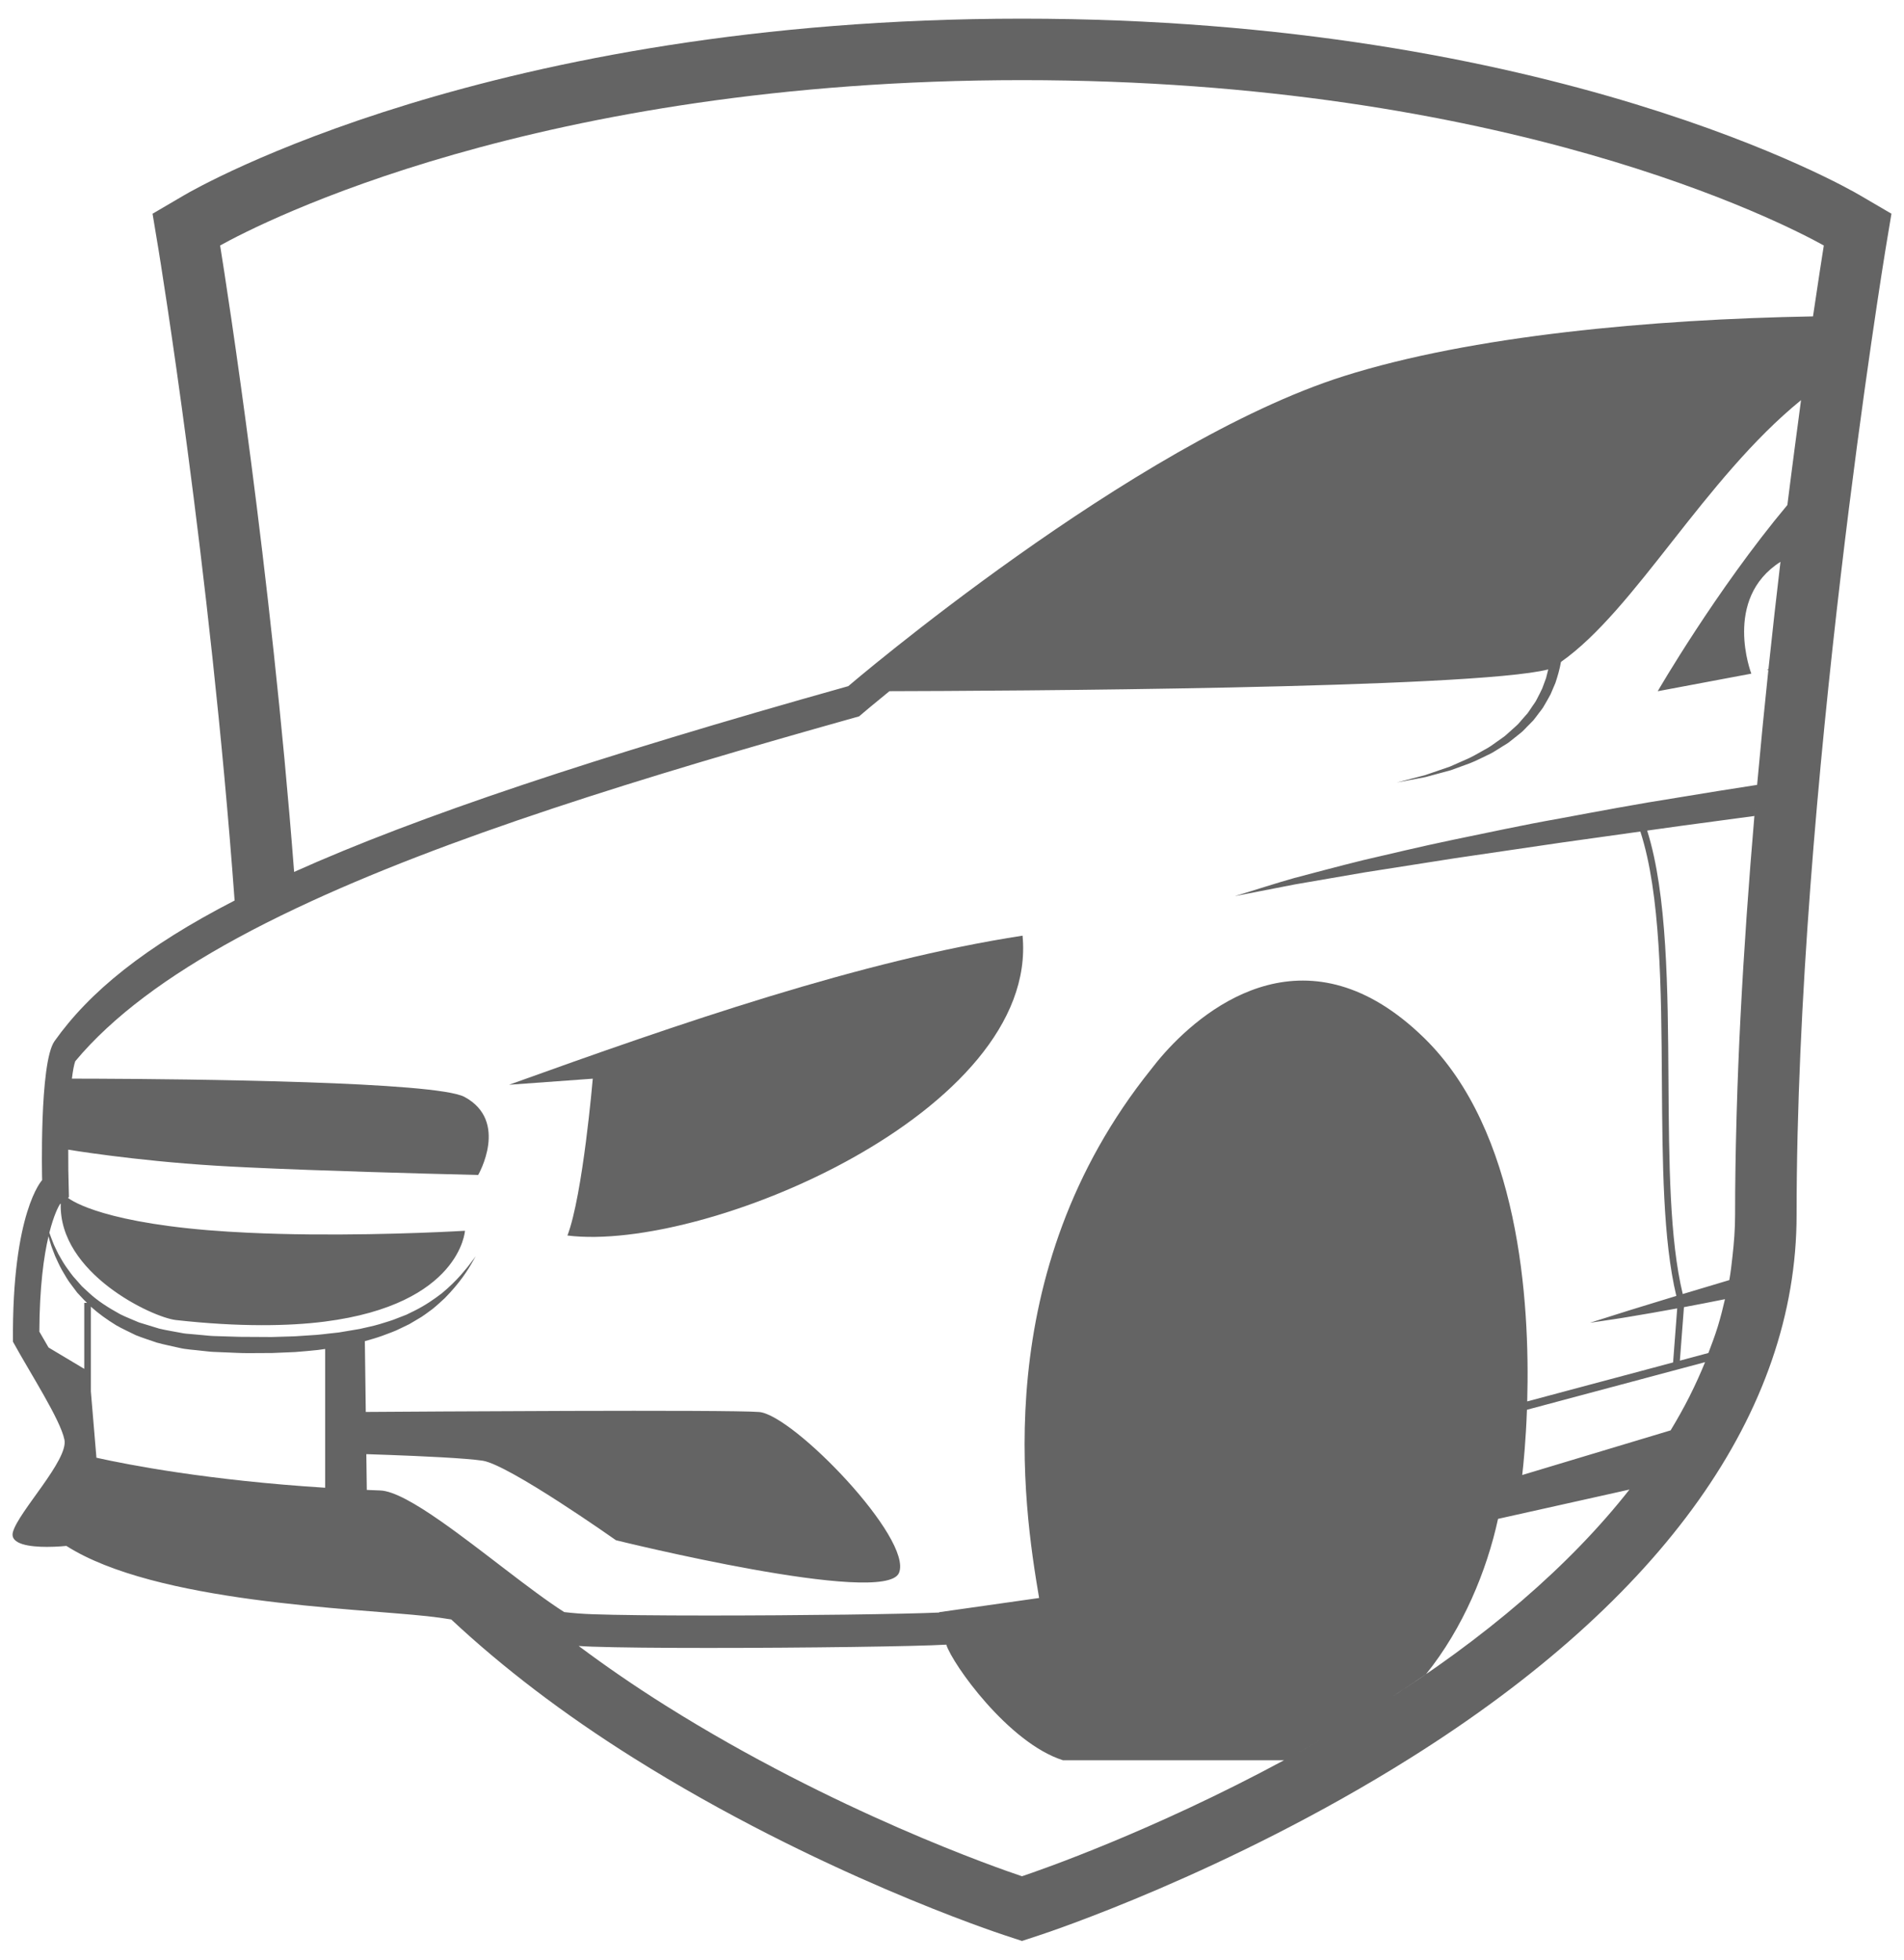 <?xml version="1.0" encoding="iso-8859-1"?>
<!-- Generator: Adobe Illustrator 22.1.0, SVG Export Plug-In . SVG Version: 6.00 Build 0)  -->
<svg version="1.1" id="Capa_1" xmlns="http://www.w3.org/2000/svg" xmlns:xlink="http://www.w3.org/1999/xlink" x="0px" y="0px"
	 viewBox="236.876 2925.557 102 105" style="enable-background:new 236.876 2925.557 102 105;" xml:space="preserve">
<g>
	<path style="fill:#646464;" d="M336.509,2936.017c-0.656-0.387-16.399-9.46-44.884-9.46s-44.227,9.074-44.884,9.46l-1.693,0.992
		l0.32,1.926c0.036,0.218,2.768,16.936,4.076,34.873c-4.815,2.48-7.774,4.895-9.647,7.535c-0.822,1.159-0.664,7.446-0.664,7.446
		s-1.622,1.702-1.563,8.658c0.944,1.721,2.537,4.167,2.758,5.253c0.221,1.087-2.466,3.859-2.76,4.946
		c-0.18,0.666,0.934,0.795,1.825,0.795c0.563,0,1.038-0.052,1.038-0.052c4.779,3.043,15.339,3.333,19.351,3.767
		c0.464,0.05,0.881,0.11,1.268,0.174c2.748,2.568,5.982,5.044,9.724,7.396c9.879,6.21,19.542,9.4,19.948,9.533l0.903,0.297
		l0.903-0.297c0.407-0.133,10.07-3.323,19.948-9.533c13.507-8.49,20.646-18.542,20.646-29.07c0-22.607,4.714-51.435,4.761-51.722
		l0.32-1.926L336.509,2936.017z M241.39,2995.365v3.537l-1.913-1.144c-0.172-0.294-0.339-0.582-0.493-0.851
		c0.01-2.411,0.241-4.042,0.491-5.108c0.029,0.117,0.063,0.24,0.105,0.371c0.057,0.217,0.157,0.435,0.248,0.686
		c0.111,0.236,0.223,0.501,0.371,0.761c0.154,0.255,0.304,0.542,0.509,0.797c0.097,0.134,0.198,0.27,0.305,0.406
		c0.115,0.123,0.233,0.249,0.354,0.378c0.054,0.058,0.113,0.112,0.169,0.167H241.39z M254.296,3005.272
		c-6.265-0.396-10.539-1.227-12.254-1.608l-0.298-3.55v-4.544c0.403,0.366,0.863,0.694,1.358,0.998
		c0.331,0.192,0.686,0.346,1.043,0.527c0.364,0.148,0.745,0.264,1.129,0.399c0.388,0.11,0.787,0.182,1.189,0.278
		c0.402,0.097,0.816,0.109,1.23,0.162c0.209,0.019,0.413,0.051,0.627,0.059l0.618,0.025c0.414,0.014,0.825,0.044,1.246,0.041
		c0.384-0.001,0.768-0.004,1.152-0.006c0.035,0,0.07,0,0.104,0c0.416-0.018,0.831-0.036,1.243-0.052
		c0.412-0.029,0.821-0.071,1.224-0.111c0.13-0.016,0.259-0.036,0.388-0.054v6.477V3005.272z M291.625,3026.089
		c-1.186-0.396-10.029-3.45-19.099-9.151c-1.656-1.041-3.202-2.105-4.649-3.188c0.23,0.016,0.471,0.028,0.725,0.037
		c1.358,0.048,3.658,0.069,6.208,0.069c5.095,0,11.187-0.081,12.76-0.177c0.324,1.033,3.333,5.271,6.253,6.195h11.838
		C298.591,3023.687,292.587,3025.767,291.625,3026.089z M306.139,3019.617c0.58-0.319,1.163-0.641,1.753-0.981
		C307.302,3018.976,306.718,3019.3,306.139,3019.617z M310.724,3016.938c0.883-0.555,1.729-1.118,2.553-1.685
		c1.976-2.459,3.244-5.518,3.851-8.313c0,0,2.79-0.622,7.041-1.571C320.984,3009.423,316.491,3013.313,310.724,3016.938z
		 M327.383,3000.385c-0.307,0.607-0.646,1.211-1.01,1.813l-7.949,2.392c0.072-0.632,0.194-1.874,0.253-3.497
		c1.667-0.444,5.249-1.399,9.542-2.55c-0.247,0.61-0.523,1.217-0.827,1.822C327.389,3000.372,327.386,3000.379,327.383,3000.385z
		 M328.222,2998.538c0.003-0.006,0.005-0.013,0.008-0.019C328.227,2998.526,328.225,2998.532,328.222,2998.538z M328.886,2996.679
		c-0.141,0.459-0.316,0.916-0.489,1.373c-0.519,0.139-1.031,0.276-1.528,0.41l0.218-2.866c0.676-0.126,1.421-0.271,2.198-0.427
		c-0.107,0.466-0.224,0.932-0.364,1.396C328.91,2996.603,328.897,2996.641,328.886,2996.679z M330.861,2969.28
		c-0.148,1.732-0.285,3.488-0.409,5.252c-0.005,0.067-0.009,0.134-0.014,0.201c-0.121,1.746-0.229,3.501-0.318,5.251
		c-0.001,0.023-0.003,0.046-0.004,0.07c-0.088,1.729-0.156,3.452-0.205,5.158c-0.004,0.126-0.007,0.252-0.01,0.379
		c-0.047,1.712-0.074,3.407-0.074,5.068c0,0.739-0.056,1.475-0.139,2.209c-0.048,0.427-0.094,0.853-0.17,1.278h0
		c-0.893,0.268-1.732,0.519-2.495,0.747c-0.707-2.929-0.736-7.058-0.765-11.427c-0.032-4.917-0.066-9.992-1.141-13.405
		c0.605-0.085,1.214-0.17,1.831-0.256c1.28-0.172,2.589-0.348,3.912-0.526c0.012-0.14,0.025-0.279,0.037-0.419
		C330.886,2968.999,330.873,2969.139,330.861,2969.28z M333.19,2948.284c-0.002,0.017-0.005,0.035-0.007,0.053
		c-0.056,0.418-0.113,0.848-0.171,1.286c-0.012,0.089-0.024,0.181-0.035,0.271c-0.05,0.382-0.1,0.768-0.151,1.163
		c-0.018,0.144-0.037,0.294-0.056,0.44c-0.047,0.369-0.094,0.738-0.142,1.119c-3.813,4.56-6.946,9.978-6.946,9.978l5.015-0.942
		c0,0-1.551-4.007,1.561-5.991c0-0.001,0-0.002,0-0.003c0,0.001,0,0.003,0,0.004c-0.103,0.871-0.206,1.767-0.309,2.678
		c-0.012,0.107-0.024,0.216-0.036,0.324c-0.1,0.897-0.2,1.808-0.298,2.738c-0.001,0.005-0.001,0.01-0.002,0.016
		c-0.051,0.009-0.089,0.016-0.089,0.016l0.085,0.025c-0.096,0.91-0.19,1.837-0.282,2.772c-0.018,0.181-0.036,0.362-0.053,0.544
		c-0.091,0.936-0.181,1.881-0.267,2.837c-1.425,0.22-2.835,0.446-4.21,0.675c-2.219,0.347-4.357,0.753-6.385,1.13
		c-2.03,0.356-3.94,0.782-5.706,1.14c-1.765,0.368-3.376,0.76-4.805,1.089c-1.429,0.353-2.668,0.69-3.689,0.957
		c-1.017,0.288-1.809,0.551-2.352,0.713c-0.543,0.167-0.832,0.256-0.832,0.256s1.178-0.23,3.24-0.631
		c1.031-0.178,2.284-0.393,3.721-0.641c1.44-0.226,3.064-0.481,4.836-0.759c1.774-0.26,3.695-0.542,5.728-0.841
		c1.353-0.19,2.759-0.387,4.199-0.588c1.085,3.335,1.122,8.424,1.154,13.357c0.029,4.389,0.059,8.54,0.774,11.526l-0.046,0.013
		c-0.945,0.29-1.77,0.543-2.449,0.751c-1.356,0.428-2.131,0.673-2.131,0.673s0.199-0.029,0.572-0.084
		c0.372-0.059,0.92-0.13,1.613-0.251c0.691-0.114,1.529-0.259,2.487-0.435l-0.22,2.896c-3.486,0.933-6.336,1.694-7.815,2.088
		c0.153-5.42-0.443-14.508-5.516-19.468c-6.172-6.034-11.596-1.782-13.892,0.777h-0.001l-0.011,0.014
		c-0.291,0.326-0.534,0.625-0.719,0.869c-8.776,10.938-6.841,23.42-6.01,28.341l-5.354,0.761l0.011,0.018
		c-1.886,0.087-7.44,0.16-12.387,0.16c-2.789,0-4.922-0.024-6.167-0.068c-0.583-0.02-1.089-0.061-1.545-0.116
		c-1.819-1.161-4.422-3.342-6.595-4.86c-1.348-0.942-2.532-1.629-3.257-1.656c-0.243-0.009-0.483-0.019-0.722-0.029l-0.025-1.917
		c0.285,0.009,0.716,0.023,1.22,0.042c1.648,0.061,4.105,0.17,5.013,0.309c1.416,0.218,7.139,4.261,7.139,4.261
		s14.395,3.564,15.162,1.753c0.767-1.811-5.664-8.478-7.493-8.623c-1.685-0.133-18.447-0.021-21.071-0.003l-0.05-3.793
		c0.31-0.09,0.616-0.172,0.909-0.279c0.347-0.135,0.69-0.242,1.006-0.408c0.159-0.077,0.316-0.153,0.47-0.227
		c0.149-0.089,0.296-0.175,0.439-0.26c0.29-0.157,0.547-0.368,0.796-0.545c0.242-0.196,0.462-0.4,0.667-0.59
		c0.398-0.403,0.715-0.791,0.96-1.126c0.242-0.339,0.414-0.621,0.523-0.82c0.113-0.196,0.173-0.299,0.173-0.299
		s-0.07,0.094-0.203,0.269c-0.067,0.087-0.145,0.199-0.245,0.321c-0.101,0.12-0.217,0.257-0.347,0.411
		c-0.265,0.301-0.604,0.64-1.016,0.982c-0.422,0.326-0.91,0.662-1.477,0.943c-0.141,0.069-0.286,0.14-0.433,0.212
		c-0.151,0.059-0.306,0.119-0.463,0.179c-0.31,0.134-0.645,0.221-0.983,0.329c-0.339,0.103-0.698,0.167-1.058,0.255
		c-0.366,0.061-0.74,0.124-1.12,0.188c-0.181,0.019-0.367,0.039-0.55,0.06c-0.205,0.024-0.407,0.049-0.616,0.067
		c-0.396,0.026-0.796,0.052-1.201,0.079c-0.405,0.012-0.813,0.025-1.223,0.037c-0.117,0-0.234-0.001-0.351-0.002
		c-0.293-0.001-0.587-0.003-0.881-0.005c-0.409,0.008-0.828-0.017-1.24-0.026l-0.619-0.019c-0.197-0.004-0.401-0.033-0.6-0.049
		c-0.2-0.018-0.399-0.036-0.598-0.054c-0.199-0.016-0.396-0.028-0.589-0.072c-0.386-0.076-0.773-0.132-1.145-0.223
		c-0.368-0.113-0.73-0.223-1.085-0.332c-0.342-0.151-0.686-0.277-1.006-0.439c-0.632-0.347-1.218-0.718-1.699-1.17
		c-0.121-0.112-0.24-0.222-0.355-0.329c-0.107-0.121-0.21-0.239-0.312-0.355c-0.213-0.219-0.375-0.473-0.542-0.699
		c-0.161-0.232-0.287-0.473-0.413-0.688c-0.104-0.23-0.22-0.432-0.291-0.634c-0.073-0.181-0.133-0.345-0.183-0.494
		c0.237-0.939,0.48-1.392,0.562-1.524l0.047-0.037c-0.114,3.74,4.917,6.101,6.168,6.241c1.715,0.191,3.231,0.273,4.588,0.275
		c1.265,0.002,2.392-0.064,3.381-0.191c7.28-0.929,7.518-4.867,7.518-4.867s-3.885,0.238-8.319,0.195
		c-1.085-0.01-2.198-0.038-3.3-0.09c-0.728-0.035-1.449-0.078-2.149-0.136c-6.091-0.506-7.501-1.735-7.501-1.735l0.054-0.042
		l-0.014-0.561l-0.02-0.897c-0.005-0.361-0.006-0.723-0.004-1.08c0,0,3.482,0.586,7.894,0.858c0.498,0.031,1.069,0.061,1.679,0.09
		c1.009,0.049,2.137,0.094,3.297,0.137c4.355,0.16,9.091,0.271,9.091,0.271s1.672-2.888-0.737-4.184
		c-0.759-0.408-4.405-0.646-8.474-0.784c-1.086-0.037-2.201-0.067-3.3-0.091c-4.19-0.093-8.138-0.102-9.254-0.103
		c0.052-0.428,0.113-0.753,0.18-0.933c2.004-2.405,4.974-4.581,8.674-6.595c1.01-0.55,2.077-1.087,3.191-1.614
		c7.983-3.777,18.515-7.008,29.859-10.194l0.268-0.075l0.226-0.192c0.026-0.023,0.531-0.452,1.399-1.157
		c5.735-0.013,31.242-0.131,35.292-1.166c-0.035,0.153-0.073,0.307-0.117,0.466c-0.066,0.18-0.134,0.365-0.204,0.553
		c-0.081,0.182-0.18,0.358-0.272,0.544c-0.085,0.192-0.222,0.345-0.333,0.524c-0.06,0.086-0.116,0.177-0.18,0.261l-0.207,0.235
		c-0.142,0.152-0.267,0.333-0.428,0.465l-0.469,0.421c-0.153,0.149-0.333,0.248-0.498,0.374c-0.17,0.116-0.334,0.248-0.508,0.349
		c-0.354,0.191-0.694,0.406-1.039,0.568c-0.349,0.154-0.686,0.302-1.005,0.444c-0.328,0.112-0.638,0.219-0.924,0.318
		c-0.144,0.049-0.281,0.096-0.411,0.141c-0.133,0.034-0.259,0.067-0.377,0.098c-0.237,0.062-0.443,0.115-0.613,0.16
		c-0.341,0.088-0.535,0.139-0.535,0.139s0.197-0.038,0.54-0.102c0.172-0.033,0.381-0.072,0.62-0.117
		c0.12-0.023,0.248-0.047,0.382-0.073c0.133-0.036,0.273-0.074,0.419-0.113c0.292-0.079,0.609-0.165,0.944-0.256
		c0.329-0.12,0.677-0.248,1.036-0.379c0.358-0.14,0.714-0.334,1.085-0.506c0.183-0.093,0.357-0.216,0.539-0.324
		c0.176-0.119,0.367-0.209,0.533-0.352l0.512-0.408c0.175-0.129,0.318-0.311,0.478-0.462l0.232-0.238
		c0.073-0.086,0.139-0.179,0.208-0.268c0.13-0.186,0.285-0.344,0.389-0.548c0.111-0.198,0.229-0.386,0.329-0.583
		c0.088-0.207,0.174-0.409,0.258-0.606c0.128-0.387,0.236-0.763,0.298-1.126c3.993-2.809,7.654-9.785,12.861-14.028
		c0,0.001,0,0.002-0.001,0.004C333.307,2947.417,333.249,2947.845,333.19,2948.284z M334.001,2942.51
		c-8.682,0.154-18.294,1.037-25.133,3.2c-11.307,3.578-26.549,16.612-26.549,16.612c-13.592,3.818-23.052,6.974-29.687,9.954
		c-1.252-16.279-3.587-31.219-3.964-33.565c2.162-1.202,16.971-8.859,42.956-8.86c25.986,0,40.794,7.658,42.956,8.86
		C334.49,2939.282,334.281,2940.61,334.001,2942.51z"/>
	<path style="fill:#646464;" d="M264.148,2983.68l4.484-0.326c0,0-0.531,6.231-1.357,8.404c7.374,0.914,25.266-6.665,24.381-16.067
		C282.984,2977.027,273.303,2980.385,264.148,2983.68z"/>
</g>
</svg>
